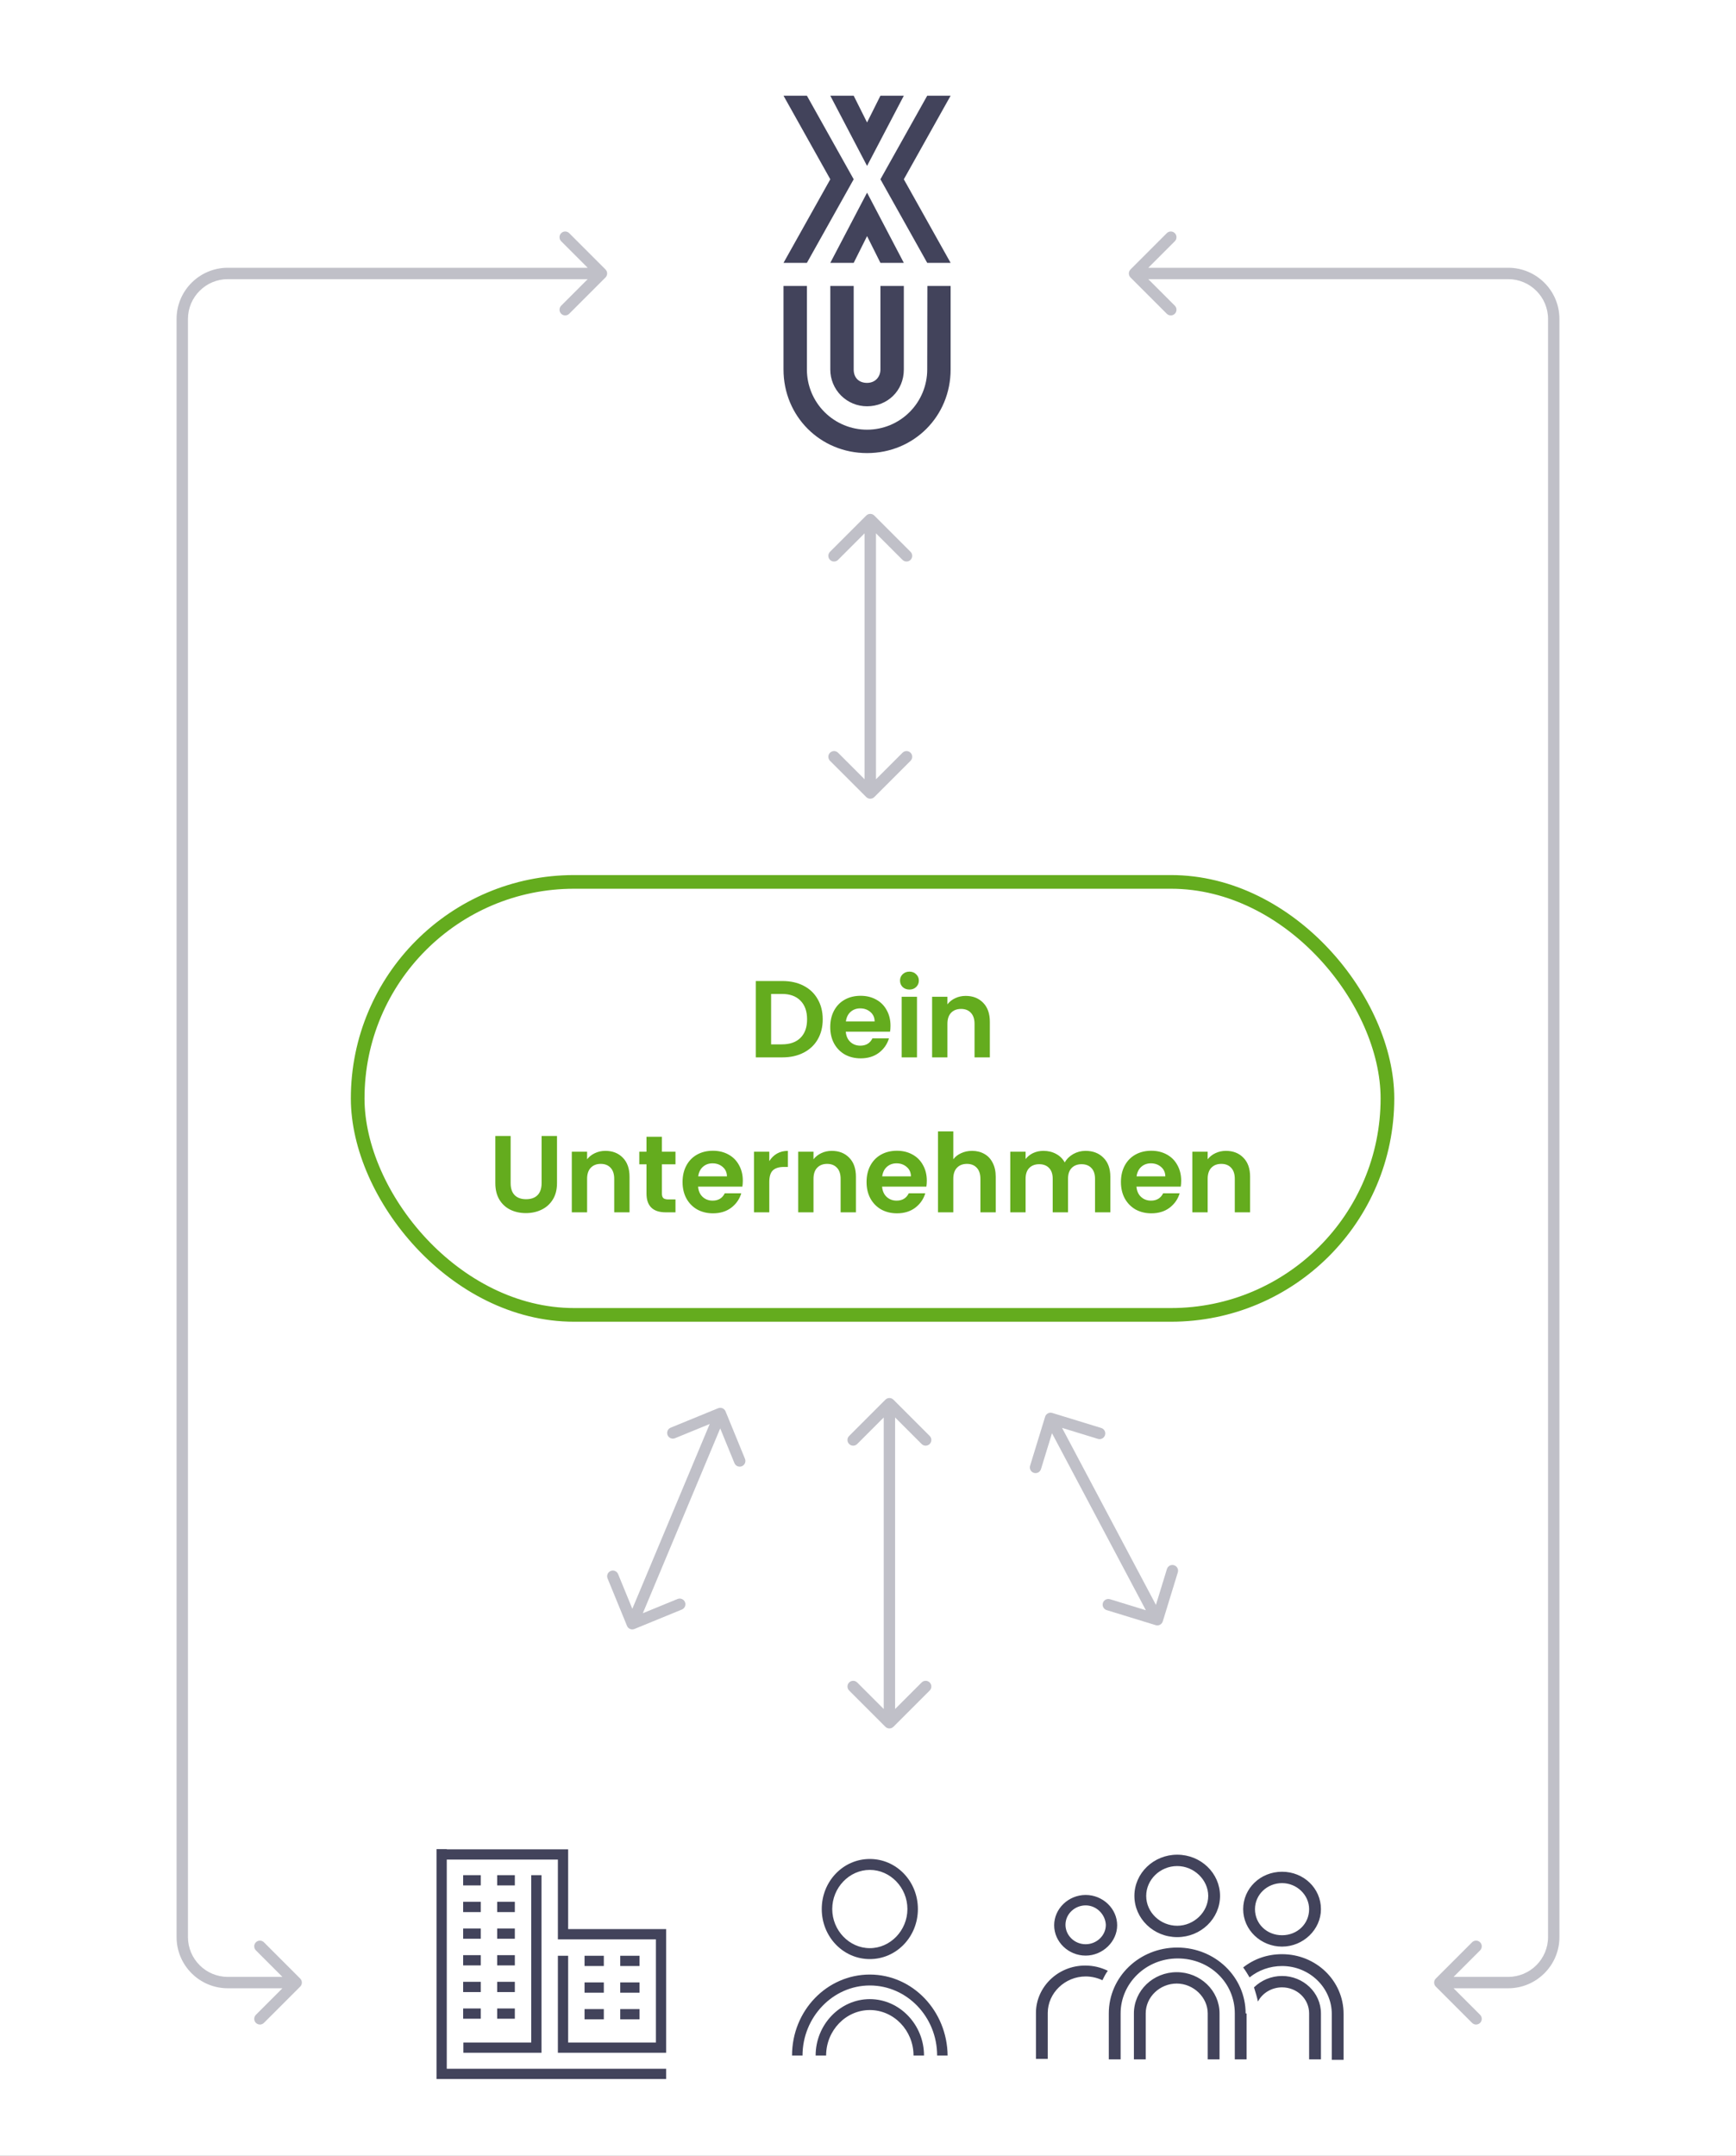 <?xml version="1.0" encoding="UTF-8"?>
<svg xmlns="http://www.w3.org/2000/svg" width="381" height="473" viewBox="0 0 381 473" fill="none">
  <rect x="0" y="0" width="381" height="473" fill="#808080" stroke="none"/>
  <rect width="473" height="381" transform="matrix(0 1 -1 0 381 0)" fill="white"></rect>
  <g clip-path="url(#clip0_2885_31024)">
    <path d="M229.588 0.298H151V120.799H229.588V0.298Z" fill="white"></path>
    <path d="M208.631 62.739V81.076C208.631 91.344 200.563 99.413 190.294 99.413C180.025 99.413 171.957 91.344 171.957 81.076V62.739H177.091V81.076C177.091 84.577 178.482 87.935 180.958 90.411C183.434 92.887 186.793 94.278 190.294 94.278C193.796 94.278 197.154 92.887 199.63 90.411C202.106 87.935 203.497 84.577 203.497 81.076L203.532 62.739H208.631ZM193.228 62.739V81.076C193.228 82.647 192.128 84.01 190.294 84.01C188.46 84.01 187.36 82.845 187.36 81.076V62.739H182.226V81.076C182.224 82.136 182.431 83.186 182.836 84.166C183.24 85.145 183.835 86.036 184.584 86.785C185.334 87.535 186.224 88.129 187.204 88.534C188.184 88.939 189.234 89.146 190.294 89.144C194.712 89.144 198.362 85.791 198.362 81.076V62.739H193.228ZM182.226 21L190.294 36.403L198.362 21H193.228L190.294 26.868L187.36 21H182.226ZM198.362 57.674L190.294 42.271L182.226 57.674H187.36L190.294 51.806L193.228 57.674H198.362ZM193.228 39.337L203.497 57.674H208.631L198.362 39.337L208.631 21H203.497L193.228 39.337ZM171.957 21L182.226 39.337L171.957 57.674H177.091L187.36 39.337L177.091 21H171.957Z" fill="#42435B"></path>
  </g>
  <path d="M171.731 215.248C173.491 215.248 175.035 215.592 176.363 216.28C177.707 216.968 178.739 217.952 179.459 219.232C180.195 220.496 180.563 221.968 180.563 223.648C180.563 225.328 180.195 226.8 179.459 228.064C178.739 229.312 177.707 230.28 176.363 230.968C175.035 231.656 173.491 232 171.731 232H165.875V215.248H171.731ZM171.611 229.144C173.371 229.144 174.731 228.664 175.691 227.704C176.651 226.744 177.131 225.392 177.131 223.648C177.131 221.904 176.651 220.544 175.691 219.568C174.731 218.576 173.371 218.08 171.611 218.08H169.235V229.144H171.611ZM195.438 225.064C195.438 225.544 195.406 225.976 195.342 226.36H185.622C185.702 227.32 186.038 228.072 186.63 228.616C187.222 229.16 187.95 229.432 188.814 229.432C190.062 229.432 190.95 228.896 191.478 227.824H195.102C194.718 229.104 193.982 230.16 192.894 230.992C191.806 231.808 190.47 232.216 188.886 232.216C187.606 232.216 186.454 231.936 185.43 231.376C184.422 230.8 183.63 229.992 183.054 228.952C182.494 227.912 182.214 226.712 182.214 225.352C182.214 223.976 182.494 222.768 183.054 221.728C183.614 220.688 184.398 219.888 185.406 219.328C186.414 218.768 187.574 218.488 188.886 218.488C190.15 218.488 191.278 218.76 192.27 219.304C193.278 219.848 194.054 220.624 194.598 221.632C195.158 222.624 195.438 223.768 195.438 225.064ZM191.958 224.104C191.942 223.24 191.63 222.552 191.022 222.04C190.414 221.512 189.67 221.248 188.79 221.248C187.958 221.248 187.254 221.504 186.678 222.016C186.118 222.512 185.774 223.208 185.646 224.104H191.958ZM199.594 217.12C199.002 217.12 198.506 216.936 198.106 216.568C197.722 216.184 197.53 215.712 197.53 215.152C197.53 214.592 197.722 214.128 198.106 213.76C198.506 213.376 199.002 213.184 199.594 213.184C200.186 213.184 200.674 213.376 201.058 213.76C201.458 214.128 201.658 214.592 201.658 215.152C201.658 215.712 201.458 216.184 201.058 216.568C200.674 216.936 200.186 217.12 199.594 217.12ZM201.25 218.704V232H197.89V218.704H201.25ZM211.938 218.512C213.522 218.512 214.802 219.016 215.778 220.024C216.754 221.016 217.242 222.408 217.242 224.2V232H213.882V224.656C213.882 223.6 213.618 222.792 213.09 222.232C212.562 221.656 211.842 221.368 210.93 221.368C210.002 221.368 209.266 221.656 208.722 222.232C208.194 222.792 207.93 223.6 207.93 224.656V232H204.57V218.704H207.93V220.36C208.378 219.784 208.946 219.336 209.634 219.016C210.338 218.68 211.106 218.512 211.938 218.512ZM112.07 249.248V259.616C112.07 260.752 112.366 261.624 112.958 262.232C113.55 262.824 114.382 263.12 115.454 263.12C116.542 263.12 117.382 262.824 117.974 262.232C118.566 261.624 118.862 260.752 118.862 259.616V249.248H122.246V259.592C122.246 261.016 121.934 262.224 121.31 263.216C120.702 264.192 119.878 264.928 118.838 265.424C117.814 265.92 116.67 266.168 115.406 266.168C114.158 266.168 113.022 265.92 111.998 265.424C110.99 264.928 110.19 264.192 109.598 263.216C109.006 262.224 108.71 261.016 108.71 259.592V249.248H112.07ZM132.86 252.512C134.444 252.512 135.724 253.016 136.7 254.024C137.676 255.016 138.164 256.408 138.164 258.2V266H134.804V258.656C134.804 257.6 134.54 256.792 134.012 256.232C133.484 255.656 132.764 255.368 131.852 255.368C130.924 255.368 130.188 255.656 129.644 256.232C129.116 256.792 128.852 257.6 128.852 258.656V266H125.492V252.704H128.852V254.36C129.3 253.784 129.868 253.336 130.556 253.016C131.26 252.68 132.028 252.512 132.86 252.512ZM145.271 255.464V261.896C145.271 262.344 145.375 262.672 145.583 262.88C145.807 263.072 146.175 263.168 146.687 263.168H148.247V266H146.135C143.303 266 141.887 264.624 141.887 261.872V255.464H140.303V252.704H141.887V249.416H145.271V252.704H148.247V255.464H145.271ZM163.024 259.064C163.024 259.544 162.992 259.976 162.928 260.36H153.208C153.288 261.32 153.624 262.072 154.216 262.616C154.808 263.16 155.536 263.432 156.4 263.432C157.648 263.432 158.536 262.896 159.064 261.824H162.688C162.304 263.104 161.568 264.16 160.48 264.992C159.392 265.808 158.056 266.216 156.472 266.216C155.192 266.216 154.04 265.936 153.016 265.376C152.008 264.8 151.216 263.992 150.64 262.952C150.08 261.912 149.8 260.712 149.8 259.352C149.8 257.976 150.08 256.768 150.64 255.728C151.2 254.688 151.984 253.888 152.992 253.328C154 252.768 155.16 252.488 156.472 252.488C157.736 252.488 158.864 252.76 159.856 253.304C160.864 253.848 161.64 254.624 162.184 255.632C162.744 256.624 163.024 257.768 163.024 259.064ZM159.544 258.104C159.528 257.24 159.216 256.552 158.608 256.04C158 255.512 157.256 255.248 156.376 255.248C155.544 255.248 154.84 255.504 154.264 256.016C153.704 256.512 153.36 257.208 153.232 258.104H159.544ZM168.836 254.768C169.268 254.064 169.828 253.512 170.516 253.112C171.22 252.712 172.02 252.512 172.916 252.512V256.04H172.028C170.972 256.04 170.172 256.288 169.628 256.784C169.1 257.28 168.836 258.144 168.836 259.376V266H165.476V252.704H168.836V254.768ZM182.547 252.512C184.131 252.512 185.411 253.016 186.387 254.024C187.363 255.016 187.851 256.408 187.851 258.2V266H184.491V258.656C184.491 257.6 184.227 256.792 183.699 256.232C183.171 255.656 182.451 255.368 181.539 255.368C180.611 255.368 179.875 255.656 179.331 256.232C178.803 256.792 178.539 257.6 178.539 258.656V266H175.179V252.704H178.539V254.36C178.987 253.784 179.555 253.336 180.243 253.016C180.947 252.68 181.715 252.512 182.547 252.512ZM203.407 259.064C203.407 259.544 203.375 259.976 203.311 260.36H193.591C193.671 261.32 194.007 262.072 194.599 262.616C195.191 263.16 195.919 263.432 196.783 263.432C198.031 263.432 198.919 262.896 199.447 261.824H203.071C202.687 263.104 201.951 264.16 200.863 264.992C199.775 265.808 198.439 266.216 196.855 266.216C195.575 266.216 194.423 265.936 193.399 265.376C192.391 264.8 191.599 263.992 191.023 262.952C190.463 261.912 190.183 260.712 190.183 259.352C190.183 257.976 190.463 256.768 191.023 255.728C191.583 254.688 192.367 253.888 193.375 253.328C194.383 252.768 195.543 252.488 196.855 252.488C198.119 252.488 199.247 252.76 200.239 253.304C201.247 253.848 202.023 254.624 202.567 255.632C203.127 256.624 203.407 257.768 203.407 259.064ZM199.927 258.104C199.911 257.24 199.599 256.552 198.991 256.04C198.383 255.512 197.639 255.248 196.759 255.248C195.927 255.248 195.223 255.504 194.647 256.016C194.087 256.512 193.743 257.208 193.615 258.104H199.927ZM213.347 252.512C214.355 252.512 215.251 252.736 216.035 253.184C216.819 253.616 217.427 254.264 217.859 255.128C218.307 255.976 218.531 257 218.531 258.2V266H215.171V258.656C215.171 257.6 214.907 256.792 214.379 256.232C213.851 255.656 213.131 255.368 212.219 255.368C211.291 255.368 210.555 255.656 210.011 256.232C209.483 256.792 209.219 257.6 209.219 258.656V266H205.859V248.24H209.219V254.36C209.651 253.784 210.227 253.336 210.947 253.016C211.667 252.68 212.467 252.512 213.347 252.512ZM238.238 252.512C239.87 252.512 241.182 253.016 242.174 254.024C243.182 255.016 243.686 256.408 243.686 258.2V266H240.326V258.656C240.326 257.616 240.062 256.824 239.534 256.28C239.006 255.72 238.286 255.44 237.374 255.44C236.462 255.44 235.734 255.72 235.19 256.28C234.662 256.824 234.398 257.616 234.398 258.656V266H231.038V258.656C231.038 257.616 230.774 256.824 230.246 256.28C229.718 255.72 228.998 255.44 228.086 255.44C227.158 255.44 226.422 255.72 225.878 256.28C225.35 256.824 225.086 257.616 225.086 258.656V266H221.726V252.704H225.086V254.312C225.518 253.752 226.07 253.312 226.742 252.992C227.43 252.672 228.182 252.512 228.998 252.512C230.038 252.512 230.966 252.736 231.782 253.184C232.598 253.616 233.23 254.24 233.678 255.056C234.11 254.288 234.734 253.672 235.55 253.208C236.382 252.744 237.278 252.512 238.238 252.512ZM259.235 259.064C259.235 259.544 259.203 259.976 259.139 260.36H249.419C249.499 261.32 249.835 262.072 250.427 262.616C251.019 263.16 251.747 263.432 252.611 263.432C253.859 263.432 254.747 262.896 255.275 261.824H258.899C258.515 263.104 257.779 264.16 256.691 264.992C255.603 265.808 254.267 266.216 252.683 266.216C251.403 266.216 250.251 265.936 249.227 265.376C248.219 264.8 247.427 263.992 246.851 262.952C246.291 261.912 246.011 260.712 246.011 259.352C246.011 257.976 246.291 256.768 246.851 255.728C247.411 254.688 248.195 253.888 249.203 253.328C250.211 252.768 251.371 252.488 252.683 252.488C253.947 252.488 255.075 252.76 256.067 253.304C257.075 253.848 257.851 254.624 258.395 255.632C258.955 256.624 259.235 257.768 259.235 259.064ZM255.755 258.104C255.739 257.24 255.427 256.552 254.819 256.04C254.211 255.512 253.467 255.248 252.587 255.248C251.755 255.248 251.051 255.504 250.475 256.016C249.915 256.512 249.571 257.208 249.443 258.104H255.755ZM269.055 252.512C270.639 252.512 271.919 253.016 272.895 254.024C273.871 255.016 274.359 256.408 274.359 258.2V266H270.999V258.656C270.999 257.6 270.735 256.792 270.207 256.232C269.679 255.656 268.959 255.368 268.047 255.368C267.119 255.368 266.383 255.656 265.839 256.232C265.311 256.792 265.047 257.6 265.047 258.656V266H261.687V252.704H265.047V254.36C265.495 253.784 266.063 253.336 266.751 253.016C267.455 252.68 268.223 252.512 269.055 252.512Z" fill="#64AC1E"></path>
  <rect x="78.5" y="193.5" width="226" height="95" rx="47.5" stroke="#64AC1E" stroke-width="3"></rect>
  <path d="M191.884 113.116C191.396 112.628 190.604 112.628 190.116 113.116L182.161 121.071C181.673 121.559 181.673 122.351 182.161 122.839C182.649 123.327 183.441 123.327 183.929 122.839L191 115.768L198.071 122.839C198.559 123.327 199.351 123.327 199.839 122.839C200.327 122.351 200.327 121.559 199.839 121.071L191.884 113.116ZM190.116 174.884C190.604 175.372 191.396 175.372 191.884 174.884L199.839 166.929C200.327 166.441 200.327 165.649 199.839 165.161C199.351 164.673 198.559 164.673 198.071 165.161L191 172.232L183.929 165.161C183.441 164.673 182.649 164.673 182.161 165.161C181.673 165.649 181.673 166.441 182.161 166.929L190.116 174.884ZM189.75 114V174H192.25V114H189.75Z" fill="#C0C0C8"></path>
  <path d="M132.884 59.116C133.372 59.604 133.372 60.396 132.884 60.884L124.929 68.839C124.441 69.327 123.649 69.327 123.161 68.839C122.673 68.351 122.673 67.559 123.161 67.071L130.232 60L123.161 52.929C122.673 52.441 122.673 51.649 123.161 51.161C123.649 50.673 124.441 50.673 124.929 51.161L132.884 59.116ZM65.884 434.116C66.372 434.604 66.372 435.396 65.884 435.884L57.929 443.839C57.441 444.327 56.649 444.327 56.161 443.839C55.673 443.351 55.673 442.559 56.161 442.071L63.232 435L56.161 427.929C55.673 427.441 55.673 426.649 56.161 426.161C56.649 425.673 57.441 425.673 57.929 426.161L65.884 434.116ZM132 61.25L50 61.25V58.75L132 58.75V61.25ZM41.25 70L41.25 425H38.75L38.75 70H41.25ZM50 433.75H65V436.25H50V433.75ZM41.25 425C41.25 429.832 45.167 433.75 50 433.75V436.25C43.787 436.25 38.75 431.213 38.75 425H41.25ZM50 61.25C45.167 61.25 41.25 65.168 41.25 70H38.75C38.75 63.787 43.787 58.75 50 58.75V61.25Z" fill="#C0C0C8"></path>
  <path d="M248.116 59.116C247.628 59.604 247.628 60.396 248.116 60.884L256.071 68.839C256.559 69.327 257.351 69.327 257.839 68.839C258.327 68.351 258.327 67.559 257.839 67.071L250.768 60L257.839 52.929C258.327 52.441 258.327 51.649 257.839 51.161C257.351 50.673 256.559 50.673 256.071 51.161L248.116 59.116ZM315.116 434.116C314.628 434.604 314.628 435.396 315.116 435.884L323.071 443.839C323.559 444.327 324.351 444.327 324.839 443.839C325.327 443.351 325.327 442.559 324.839 442.071L317.768 435L324.839 427.929C325.327 427.441 325.327 426.649 324.839 426.161C324.351 425.673 323.559 425.673 323.071 426.161L315.116 434.116ZM249 61.25L331 61.25V58.75L249 58.75V61.25ZM339.75 70V425H342.25V70H339.75ZM331 433.75H316V436.25H331V433.75ZM339.75 425C339.75 429.832 335.832 433.75 331 433.75V436.25C337.213 436.25 342.25 431.213 342.25 425H339.75ZM331 61.25C335.832 61.25 339.75 65.168 339.75 70H342.25C342.25 63.787 337.213 58.75 331 58.75V61.25Z" fill="#C0C0C8"></path>
  <path d="M196.083 307.108C195.595 306.619 194.803 306.619 194.315 307.108L186.36 315.063C185.872 315.551 185.872 316.342 186.36 316.83C186.849 317.318 187.64 317.318 188.128 316.83L195.199 309.759L202.27 316.83C202.758 317.318 203.55 317.318 204.038 316.83C204.526 316.342 204.526 315.551 204.038 315.063L196.083 307.108ZM194.315 378.875C194.803 379.363 195.595 379.363 196.083 378.875L204.038 370.92C204.526 370.432 204.526 369.641 204.038 369.153C203.55 368.664 202.758 368.664 202.27 369.153L195.199 376.224L188.128 369.153C187.64 368.664 186.849 368.664 186.36 369.153C185.872 369.641 185.872 370.432 186.36 370.92L194.315 378.875ZM193.949 307.991V377.991H196.449V307.991H193.949Z" fill="#C0C0C8"></path>
  <path d="M230.937 310.016C230.277 309.813 229.578 310.184 229.375 310.844L226.076 321.6C225.873 322.26 226.244 322.959 226.904 323.161C227.564 323.364 228.263 322.993 228.466 322.333L231.399 312.773L240.959 315.705C241.619 315.908 242.318 315.537 242.521 314.877C242.723 314.217 242.352 313.518 241.692 313.315L230.937 310.016ZM253.635 356.576C254.295 356.778 254.994 356.407 255.197 355.747L258.496 344.992C258.699 344.332 258.328 343.633 257.668 343.431C257.008 343.228 256.308 343.599 256.106 344.259L253.173 353.819L243.613 350.886C242.953 350.684 242.254 351.055 242.051 351.715C241.849 352.375 242.22 353.074 242.88 353.276L253.635 356.576ZM229.466 311.797L252.897 355.967L255.106 354.795L231.675 310.625L229.466 311.797Z" fill="#C0C0C8"></path>
  <path d="M159.235 309.665C158.973 309.026 158.243 308.72 157.604 308.982L147.194 313.247C146.555 313.509 146.249 314.239 146.511 314.877C146.773 315.516 147.503 315.822 148.142 315.56L157.395 311.769L161.186 321.023C161.448 321.662 162.178 321.967 162.817 321.706C163.456 321.444 163.761 320.714 163.5 320.075L159.235 309.665ZM137.608 356.732C137.87 357.371 138.6 357.677 139.239 357.415L149.649 353.15C150.288 352.888 150.594 352.158 150.332 351.519C150.07 350.881 149.34 350.575 148.701 350.837L139.448 354.628L135.657 345.374C135.395 344.735 134.665 344.429 134.026 344.691C133.387 344.953 133.082 345.683 133.343 346.322L137.608 356.732ZM156.925 309.656L137.612 355.775L139.918 356.741L159.231 310.621L156.925 309.656Z" fill="#C0C0C8"></path>
  <path d="M98.051 405.716H95.801V453.911V456.161H98.051H146.201V453.911H98.051V408.011H122.441V423.266V425.516H124.691H143.951V448.151H124.691V429.116H122.441V448.151V450.401H124.691H143.951H146.201V448.151V423.266H145.436H143.951H124.691V408.011V405.761H122.441H98.051V405.716Z" fill="#42435B"></path>
  <path d="M132.519 429.116H128.289V431.366H132.519V429.116Z" fill="#42435B"></path>
  <path d="M105.518 411.431H101.648V413.681H105.518V411.431Z" fill="#42435B"></path>
  <path d="M105.518 417.281H101.648V419.531H105.518V417.281Z" fill="#42435B"></path>
  <path d="M105.518 423.131H101.648V425.381H105.518V423.131Z" fill="#42435B"></path>
  <path d="M105.518 428.981H101.648V431.231H105.518V428.981Z" fill="#42435B"></path>
  <path d="M112.991 411.431H109.121V413.681H112.991V411.431Z" fill="#42435B"></path>
  <path d="M112.991 417.281H109.121V419.531H112.991V417.281Z" fill="#42435B"></path>
  <path d="M112.991 423.131H109.121V425.381H112.991V423.131Z" fill="#42435B"></path>
  <path d="M112.991 428.981H109.121V431.231H112.991V428.981Z" fill="#42435B"></path>
  <path d="M105.518 434.831H101.648V437.081H105.518V434.831Z" fill="#42435B"></path>
  <path d="M105.518 440.681H101.648V442.931H105.518V440.681Z" fill="#42435B"></path>
  <path d="M112.991 434.831H109.121V437.081H112.991V434.831Z" fill="#42435B"></path>
  <path d="M112.991 440.681H109.121V442.931H112.991V440.681Z" fill="#42435B"></path>
  <path d="M132.519 434.966H128.289V437.216H132.519V434.966Z" fill="#42435B"></path>
  <path d="M140.351 429.116H136.121V431.366H140.351V429.116Z" fill="#42435B"></path>
  <path d="M140.351 434.966H136.121V437.216H140.351V434.966Z" fill="#42435B"></path>
  <path d="M132.519 440.816H128.289V443.066H132.519V440.816Z" fill="#42435B"></path>
  <path d="M140.351 440.816H136.121V443.066H140.351V440.816Z" fill="#42435B"></path>
  <path d="M118.84 411.431H116.59V447.881V448.151H101.695V450.401H116.59H118.84V447.881V411.431Z" fill="#42435B"></path>
  <path d="M190.9 429.844C185.05 429.844 180.35 424.952 180.35 418.862C180.35 412.772 185.05 407.88 190.9 407.88C196.751 407.88 201.45 412.772 201.45 418.862C201.45 424.952 196.751 429.844 190.9 429.844ZM190.9 410.276C186.392 410.276 182.652 414.17 182.652 418.862C182.652 423.554 186.392 427.448 190.9 427.448C195.408 427.448 199.149 423.554 199.149 418.862C199.149 414.17 195.408 410.276 190.9 410.276ZM190.9 433.238C181.501 433.238 173.828 441.126 173.828 451.009H176.13C176.13 442.623 182.748 435.635 190.9 435.635C199.053 435.635 205.671 442.523 205.671 451.009H207.972C207.876 441.225 200.3 433.238 190.9 433.238ZM190.9 438.63C184.378 438.63 179.007 444.221 179.007 451.009H181.309C181.309 445.518 185.625 441.026 190.9 441.026C196.175 441.026 200.491 445.518 200.491 451.009H202.793C202.793 444.221 197.422 438.63 190.9 438.63Z" fill="#42435B"></path>
  <path d="M258.363 425.027C253.178 425.027 248.965 420.972 248.965 415.983C248.965 410.993 253.178 406.939 258.363 406.939C263.548 406.939 267.761 410.993 267.761 415.983C267.761 420.972 263.548 425.027 258.363 425.027ZM258.363 409.434C254.582 409.434 251.557 412.448 251.557 415.983C251.557 419.621 254.69 422.532 258.363 422.532C262.036 422.532 265.169 419.517 265.169 415.983C265.169 412.448 262.036 409.434 258.363 409.434ZM273.379 441.763C273.379 433.759 266.681 427.314 258.363 427.314C250.045 427.314 243.347 433.759 243.347 441.763V451.846H245.94V441.763C245.94 435.214 251.449 429.704 258.471 429.704C265.493 429.704 271.002 435.006 271.002 441.763V451.846H273.595V441.763H273.379ZM267.653 441.763C267.653 436.773 263.44 432.719 258.255 432.719C253.07 432.719 248.857 436.773 248.857 441.763V451.846H251.449V441.763C251.449 438.125 254.582 435.214 258.255 435.214C261.928 435.214 265.061 438.229 265.061 441.763V451.846H267.653V441.763ZM281.373 427.106C276.728 427.106 272.839 423.467 272.839 418.893C272.839 414.32 276.62 410.681 281.373 410.681C286.126 410.681 289.907 414.32 289.907 418.893C289.907 423.363 286.018 427.106 281.373 427.106ZM281.373 413.176C278.132 413.176 275.431 415.671 275.431 418.893C275.431 422.116 278.024 424.611 281.373 424.611C284.722 424.611 287.314 422.116 287.314 418.893C287.314 415.775 284.614 413.176 281.373 413.176ZM238.27 429.081C234.489 429.081 231.356 426.066 231.356 422.428C231.356 418.789 234.489 415.775 238.27 415.775C242.051 415.775 245.184 418.789 245.184 422.428C245.184 425.962 242.051 429.081 238.27 429.081ZM238.27 418.062C235.894 418.062 233.841 419.933 233.841 422.324C233.841 424.611 235.785 426.586 238.27 426.586C240.647 426.586 242.699 424.715 242.699 422.324C242.591 420.037 240.647 418.062 238.27 418.062ZM243.131 432.407C241.619 431.68 239.999 431.264 238.162 431.264C232.113 431.264 227.359 436.046 227.359 441.659V451.742H229.952V441.659C229.952 437.293 233.733 433.655 238.27 433.655C239.566 433.655 240.863 433.966 241.943 434.486C242.267 433.863 242.591 433.135 243.131 432.407ZM281.373 428.769C278.132 428.769 275.215 429.808 272.839 431.68C273.379 432.407 273.811 433.135 274.243 433.863C276.188 432.303 278.672 431.368 281.373 431.368C287.422 431.368 292.284 436.149 292.284 441.867V451.95H294.876V441.867C294.876 434.59 288.827 428.769 281.373 428.769ZM281.373 433.551C278.996 433.551 276.836 434.486 275.215 436.046C275.539 437.085 275.863 438.125 276.08 439.164C277.052 437.293 279.104 436.046 281.373 436.046C284.614 436.046 287.314 438.54 287.314 441.763V451.846H289.907V441.763C289.907 437.189 286.018 433.551 281.373 433.551Z" fill="#42435B"></path>
  <defs>
    <clipPath id="clip0_2885_31024">
      <rect width="78.588" height="120.501" fill="white" transform="translate(151 0.043)"></rect>
    </clipPath>
  </defs>
</svg>
